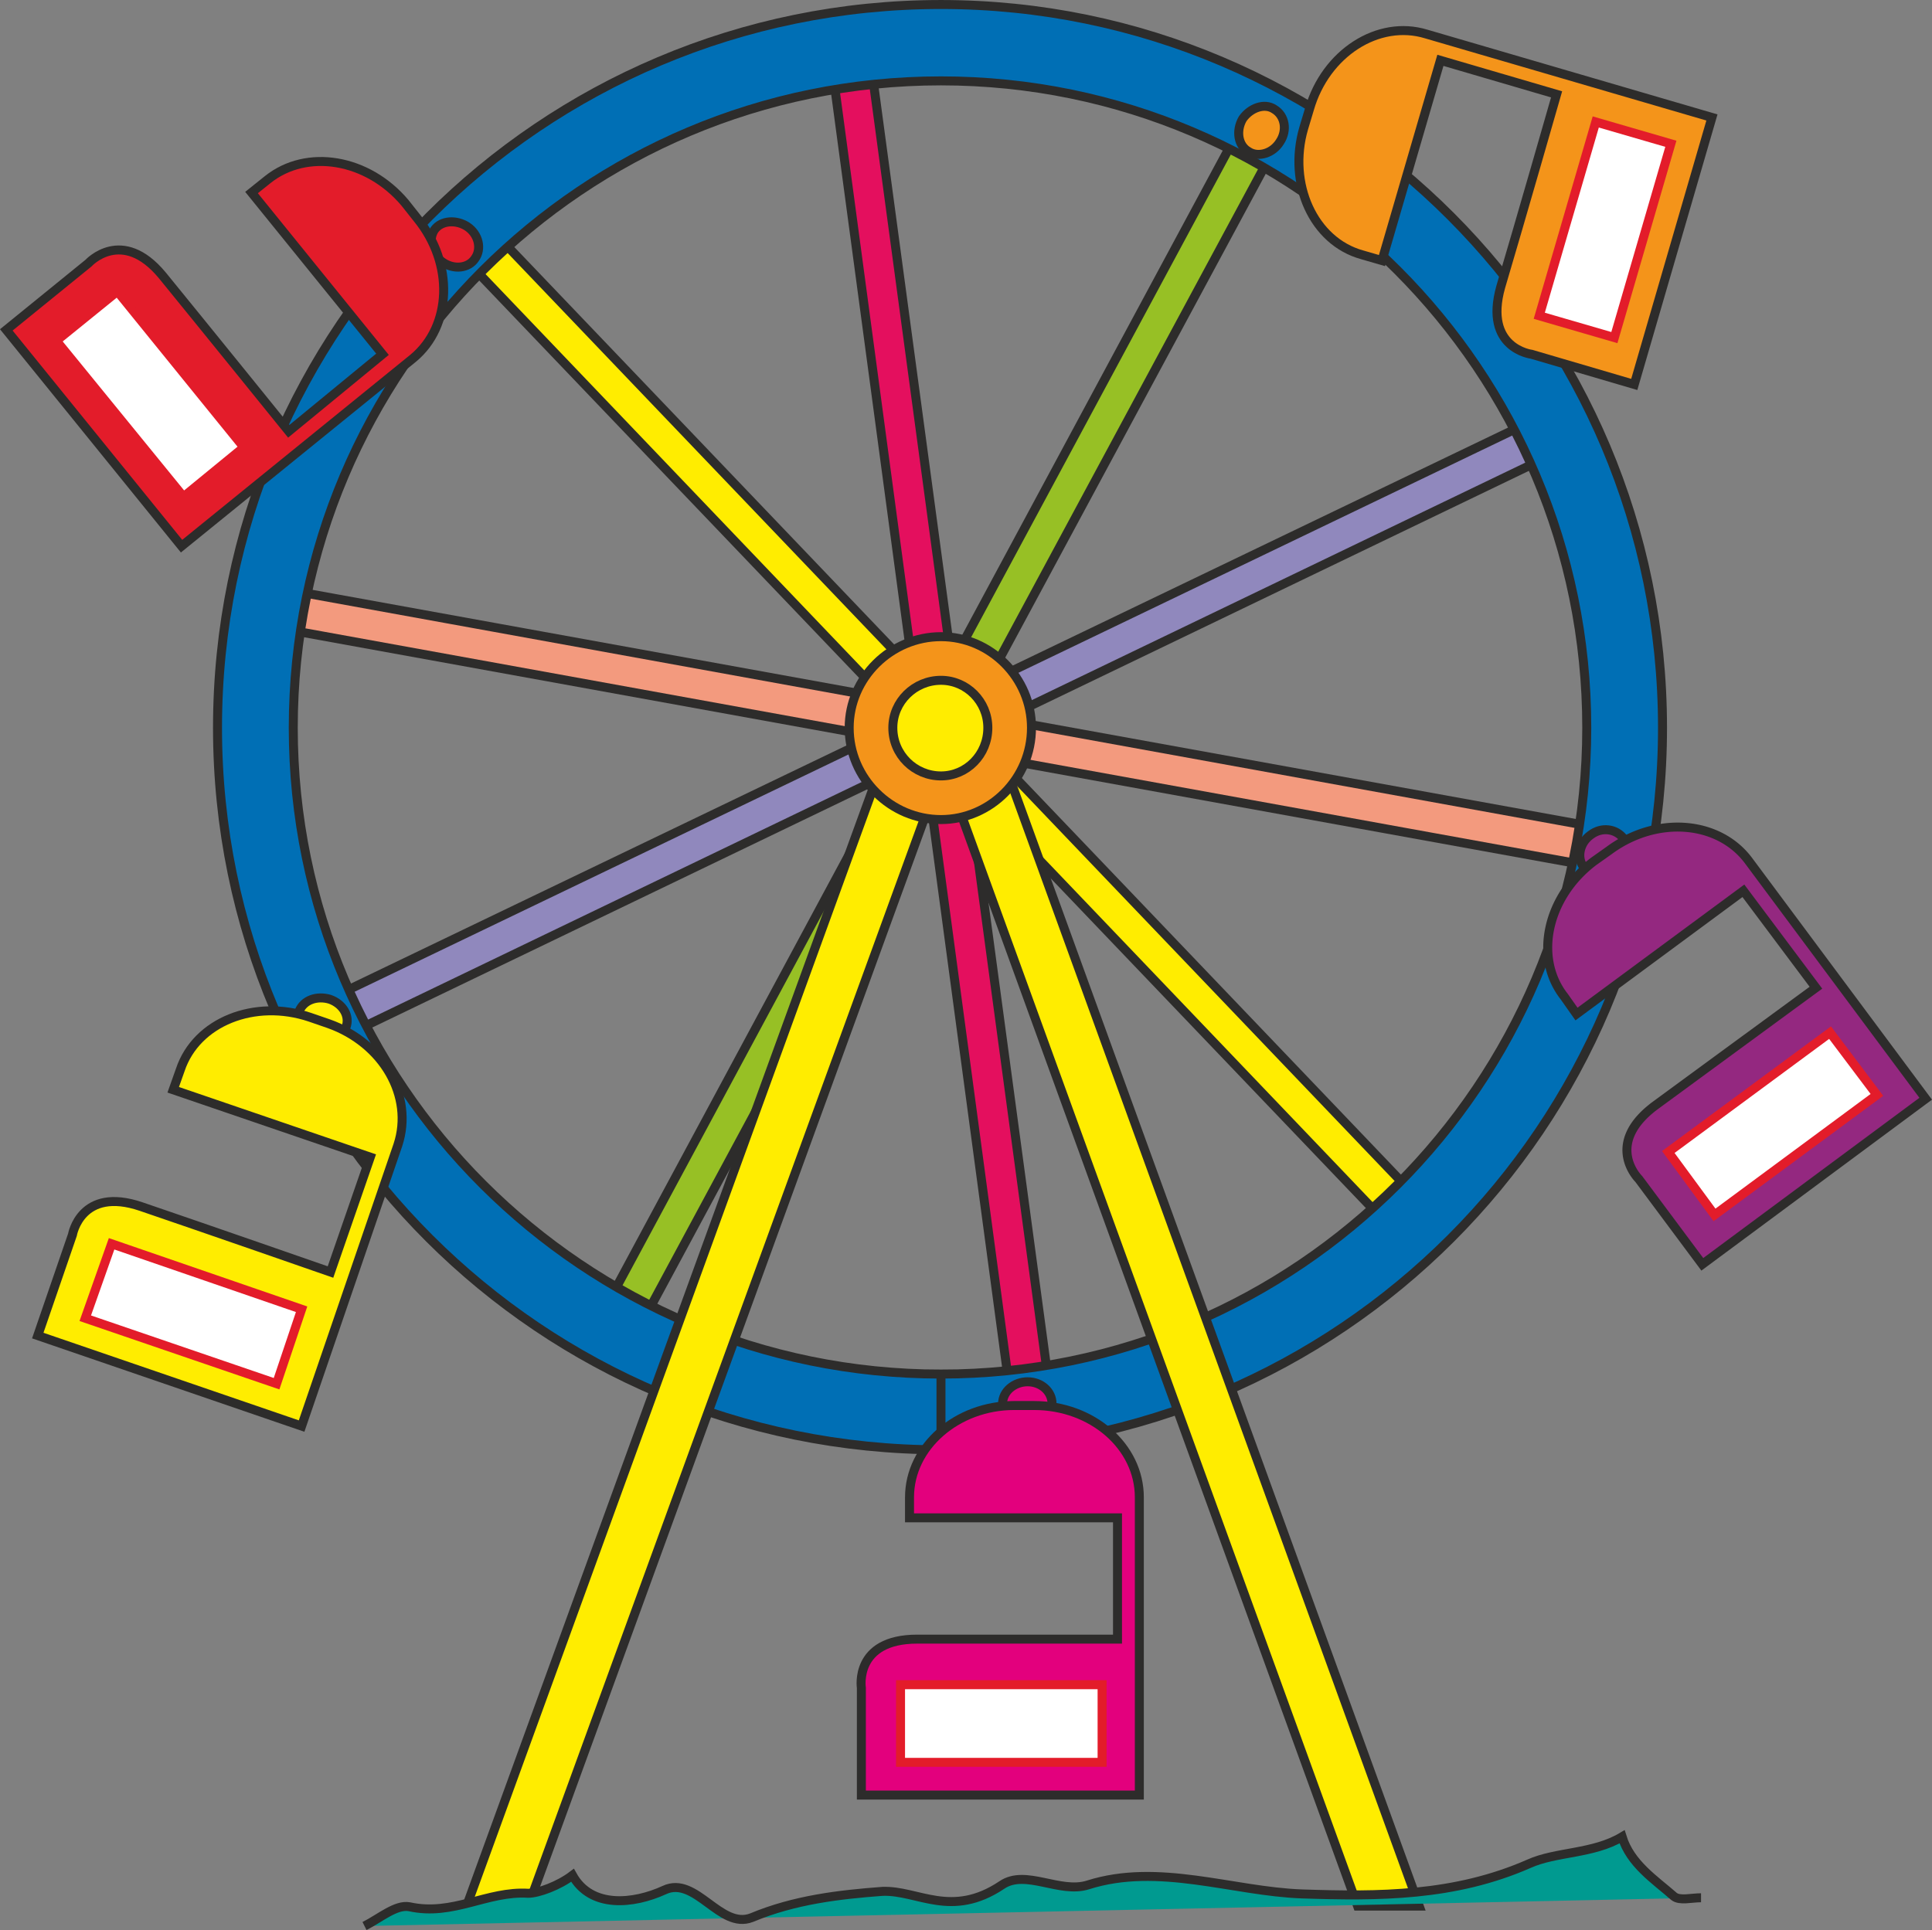 <svg height="288.697" viewBox="0 0 216.694 216.523" width="288.925" xmlns="http://www.w3.org/2000/svg"><rect x="0" y="0" width="216.694" height="216.523" fill="#808080" stroke="none"/><path style="fill:#e40f5e;stroke:#2d2c2b;stroke-width:1.008;stroke-miterlimit:10.433" d="M306.998 468.249 286.91 319.137l-4.32.648 20.016 149.112z" transform="translate(-189.29 -312.44)"/><path style="fill:#ffed00;stroke:#2d2c2b;stroke-width:1.008;stroke-miterlimit:10.433" d="m348.254 446.865-103.896-108.72-3.168 3.096 103.896 108.72z" transform="translate(-189.29 -312.44)"/><path style="fill:#f39a7e;stroke:#2d2c2b;stroke-width:1.008;stroke-miterlimit:10.433" d="m369.134 405.393-148.032-26.856-.792 4.32 148.032 26.856z" transform="translate(-189.29 -312.44)"/><path style="fill:#9088bd;stroke:#2d2c2b;stroke-width:1.008;stroke-miterlimit:10.433" d="m361.574 359.457-135.576 65.16 1.944 4.032 135.504-65.232z" transform="translate(-189.29 -312.44)"/><path style="fill:#97c025;stroke:#2d2c2b;stroke-width:1.008;stroke-miterlimit:10.433" d="m328.382 326.769-71.208 132.408 3.888 2.088 71.28-132.408z" transform="translate(-189.29 -312.44)"/><path style="fill:#006fb5;stroke:#2d2c2b;stroke-width:1.008;stroke-miterlimit:10.433" d="M294.83 466.593c-40.104 0-72.648-32.544-72.648-72.504 0-40.104 32.544-72.576 72.648-72.576 39.96 0 72.432 32.472 72.432 72.576 0 39.96-32.472 72.504-72.432 72.504v8.496c44.64 0 80.928-36.288 80.928-81 0-44.784-36.288-81.144-80.928-81.144-44.856 0-81.144 36.36-81.144 81.144 0 44.712 36.288 81 81.144 81z" transform="translate(-189.29 -312.44)"/><path style="fill:#e31c2a;stroke:#2d2c2b;stroke-width:1.008;stroke-miterlimit:10.433" d="M238.886 341.817c1.296.936 2.952.72 3.672-.36.792-1.08.432-2.736-.864-3.6-1.224-.792-2.88-.72-3.672.36-.72 1.08-.36 2.736.864 3.6z" transform="translate(-189.29 -312.44)"/><path style="fill:#ffed00;stroke:#2d2c2b;stroke-width:1.008;stroke-miterlimit:10.433" d="M224.63 429.153c1.512.504 3.024-.144 3.456-1.44.504-1.296-.36-2.664-1.8-3.168-1.44-.432-2.952.072-3.456 1.368-.432 1.224.36 2.736 1.8 3.24z" transform="translate(-189.29 -312.44)"/><path style="fill:#ffed00;stroke:#2d2c2b;stroke-width:1.008;stroke-miterlimit:10.433" d="M209.51 432.465c1.8-5.4 8.352-7.992 14.544-5.904l2.088.72c6.12 2.16 9.576 8.136 7.776 13.608l-10.8 31.536-29.592-10.152 3.888-11.304s.936-5.472 7.704-3.168c6.768 2.304 21.24 7.344 21.24 7.344l4.464-12.888-22.104-7.56z" transform="translate(-189.29 -312.44)"/><path style="fill:#e3007d;stroke:#2d2c2b;stroke-width:1.008;stroke-miterlimit:10.433" d="M304.55 472.353c1.512 0 2.736-1.08 2.736-2.448 0-1.368-1.224-2.448-2.736-2.448-1.512 0-2.808 1.08-2.808 2.448 0 1.368 1.296 2.448 2.808 2.448z" transform="translate(-189.29 -312.44)"/><path style="fill:#e3007d;stroke:#2d2c2b;stroke-width:1.008;stroke-miterlimit:10.433" d="M291.302 480.417c0-5.688 5.328-10.296 11.736-10.296h2.232c6.552 0 11.808 4.608 11.808 10.296v33.408h-31.176V501.8s-.864-5.472 6.264-5.472h22.464V482.72h-23.328z" transform="translate(-189.29 -312.44)"/><path style="fill:#942880;stroke:#2d2c2b;stroke-width:1.008;stroke-miterlimit:10.433" d="M370.502 410c1.296-.935 1.656-2.52.864-3.527-.864-1.08-2.448-1.296-3.672-.36-1.224.864-1.584 2.52-.792 3.6s2.448 1.224 3.6.288z" transform="translate(-189.29 -312.44)"/><path style="fill:#942880;stroke:#2d2c2b;stroke-width:1.008;stroke-miterlimit:10.433" d="M364.742 424.257c-3.456-4.392-1.944-11.232 3.312-15.192l1.728-1.224c5.256-3.888 12.24-3.384 15.624 1.152l19.872 26.712-25.056 18.576-7.128-9.576s-3.96-3.888 1.8-8.208a31049.72 31049.72 0 0 1 18.072-13.248l-8.136-10.872-18.72 13.824z" transform="translate(-189.29 -312.44)"/><path style="fill:#f4941a;stroke:#2d2c2b;stroke-width:1.008;stroke-miterlimit:10.433" d="M332.846 328.353c.864-1.296.576-2.952-.648-3.672-1.08-.72-2.664-.144-3.528 1.08-.792 1.368-.504 3.024.648 3.672 1.08.72 2.736.216 3.528-1.08z" transform="translate(-189.29 -312.44)"/><path style="fill:#ffed00;stroke:#2d2c2b;stroke-width:1.008;stroke-miterlimit:10.433" d="m248.534 526.28 48.816-134.063h-6.984L241.622 526.28z" transform="translate(-189.29 -312.44)"/><path style="fill:#ffed00;stroke:#2d2c2b;stroke-width:1.008;stroke-miterlimit:10.433" d="m341.558 526.28-48.672-134.063h6.912L348.47 526.28z" transform="translate(-189.29 -312.44)"/><path style="fill:#f4941a;stroke:#2d2c2b;stroke-width:1.008;stroke-miterlimit:10.433" d="M294.83 404.385c5.544 0 10.152-4.608 10.152-10.296 0-5.616-4.608-10.224-10.152-10.224-5.616 0-10.296 4.608-10.296 10.224 0 5.688 4.68 10.296 10.296 10.296z" transform="translate(-189.29 -312.44)"/><path style="fill:#ffed00;stroke:#2d2c2b;stroke-width:1.008;stroke-miterlimit:10.433" d="M294.83 399.489c2.88 0 5.256-2.376 5.256-5.4 0-2.952-2.376-5.328-5.256-5.328-2.952 0-5.4 2.376-5.4 5.328 0 3.024 2.448 5.4 5.4 5.4z" transform="translate(-189.29 -312.44)"/><path style="fill:#e31c2a;stroke:#2d2c2b;stroke-width:1.008;stroke-miterlimit:10.433" d="M219.302 332.6c4.392-3.527 11.232-2.375 15.408 2.593l1.368 1.728c4.176 5.112 3.888 12.096-.432 15.696l-25.992 21.096-19.656-24.264 9.216-7.488s3.744-4.104 8.28 1.368c4.464 5.472 14.184 17.496 14.184 17.496l10.512-8.64-14.688-18.144z" transform="translate(-189.29 -312.44)"/><path style="fill:#fff;stroke:#e31c2a;stroke-width:1.008;stroke-miterlimit:10.433" d="m209.87 368.169 6.768-5.544-14.184-17.496-6.84 5.544zm10.44 99.504 2.808-8.352-21.312-7.344-2.952 8.352zm92.592 42.48v-8.712h-22.608v8.712zm86.904-74.88-5.256-6.984-18.144 13.392 5.184 7.056z" transform="translate(-189.29 -312.44)"/><path style="fill:#f4941a;stroke:#2d2c2b;stroke-width:1.008;stroke-miterlimit:10.433" d="M342.062 341.025c-5.472-1.512-8.352-7.992-6.552-14.184l.648-2.16c1.8-6.264 7.704-10.08 13.104-8.424l32.04 9.36-8.712 29.952-11.52-3.384s-5.4-.648-3.456-7.56c2.016-6.768 6.264-21.6 6.264-21.6l-13.032-3.816-6.552 22.464z" transform="translate(-189.29 -312.44)"/><path style="fill:#fff;stroke:#e31c2a;stroke-width:1.008;stroke-miterlimit:10.433" d="m376.694 328.569-8.424-2.448-6.336 21.744 8.424 2.448z" transform="translate(-189.29 -312.44)"/><path style="fill:#009a90" d="M230.174 528.513c1.728-.864 3.528-2.448 5.04-2.16 4.896 1.08 8.712-1.8 13.32-1.512 1.152 0 3.456-.864 4.968-2.016 2.088 3.744 6.84 3.24 10.296 1.656 3.528-1.656 6.264 4.464 9.792 3.096 4.824-2.016 9.864-2.592 14.688-2.952 3.96-.144 7.704 3.096 13.392-.72 2.664-1.8 6.48 1.008 9.648 0 7.92-2.52 16.2.72 23.976 1.008 8.64.288 17.136.288 25.488-3.384 3.024-1.368 7.2-1.08 10.44-3.024.936 3.024 3.6 4.752 5.832 6.696.648.504 1.944.144 3.024.144z" transform="translate(-189.29 -312.44)"/><path style="fill:none;stroke:#2d2c2b;stroke-width:1.008;stroke-miterlimit:10.433" d="M230.174 528.513c1.728-.864 3.528-2.448 5.04-2.16 4.896 1.08 8.712-1.8 13.32-1.512 1.152 0 3.456-.864 4.968-2.016 2.088 3.744 6.84 3.24 10.296 1.656 3.528-1.656 6.264 4.464 9.792 3.096 4.824-2.016 9.864-2.592 14.688-2.952 3.96-.144 7.704 3.096 13.392-.72 2.664-1.8 6.48 1.008 9.648 0 7.92-2.52 16.2.72 23.976 1.008 8.64.288 17.136.288 25.488-3.384 3.024-1.368 7.2-1.08 10.44-3.024.936 3.024 3.6 4.752 5.832 6.696.648.504 1.944.144 3.024.144" transform="translate(-189.29 -312.44)"/></svg>
